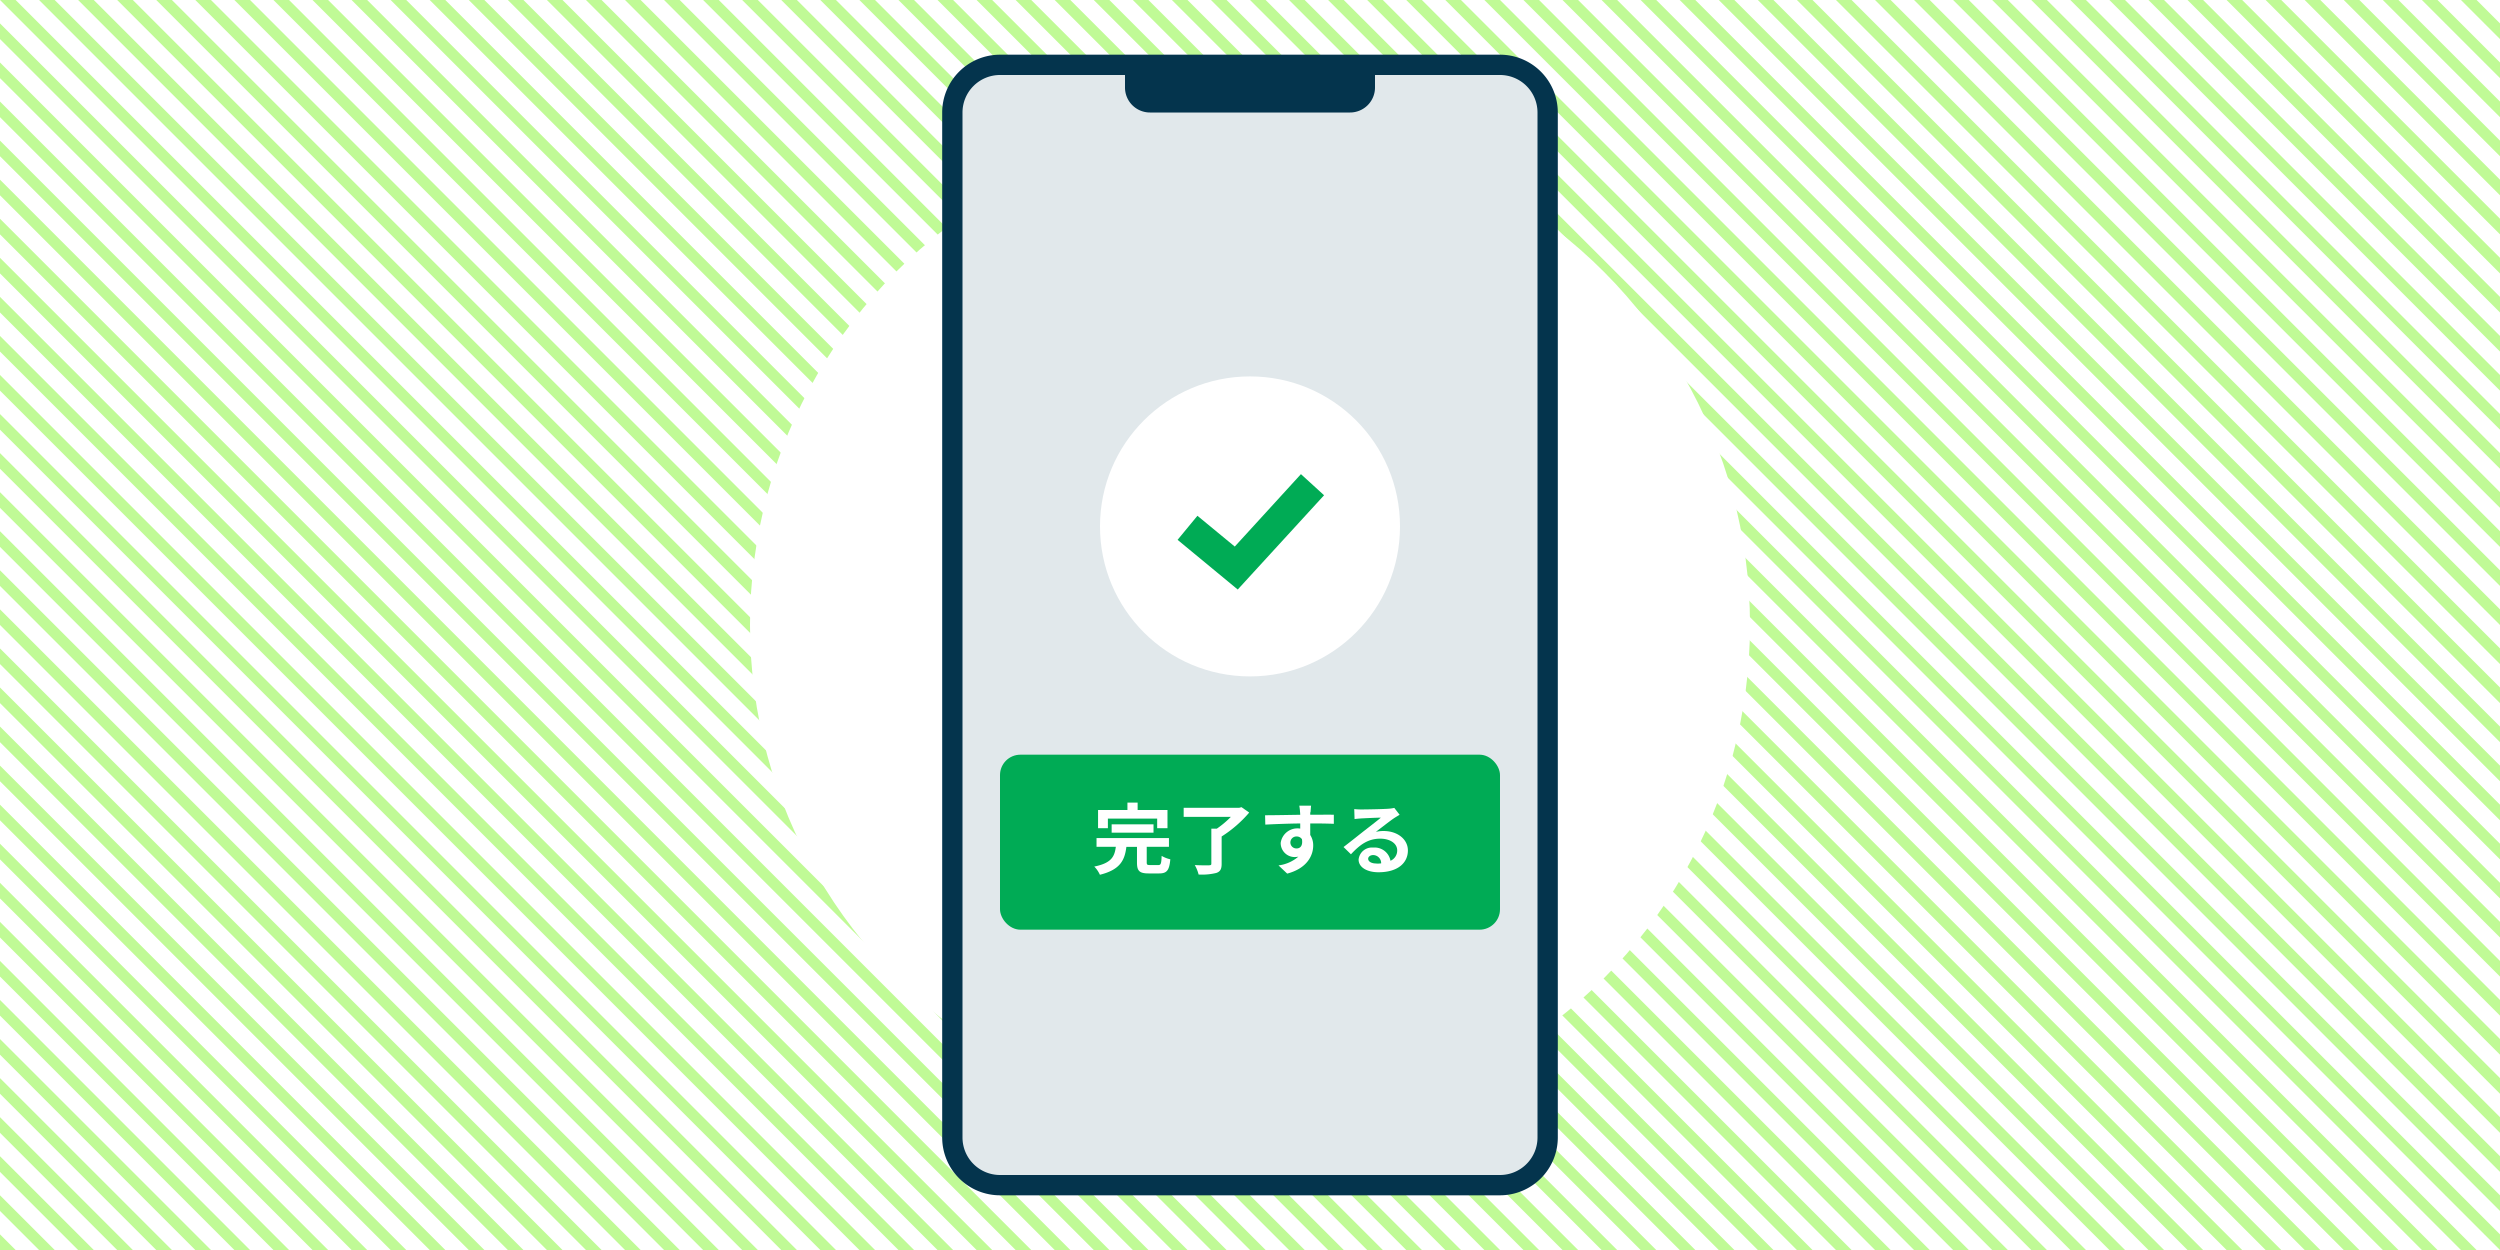 <svg id="identification_04" xmlns="http://www.w3.org/2000/svg" xmlns:xlink="http://www.w3.org/1999/xlink" width="392" height="196" viewBox="0 0 392 196">
  <defs>
    <clipPath id="clip-path">
      <rect id="長方形_11463" data-name="長方形 11463" width="392" height="196" fill="none"/>
    </clipPath>
  </defs>
  <g id="illust">
    <rect id="長方形_11462" data-name="長方形 11462" width="392" height="196" fill="#fff"/>
    <g id="グループ_29790" data-name="グループ 29790" clip-path="url(#clip-path)">
      <path id="パス_29189" data-name="パス 29189" d="M2.45,155.45,0,153v2.45l6.125,6.125h2.45Z" transform="translate(0 34.425)" fill="#c0fa96"/>
      <path id="パス_29190" data-name="パス 29190" d="M0,160.45H2.45L0,158Z" transform="translate(0 35.55)" fill="#c0fa96"/>
      <path id="パス_29191" data-name="パス 29191" d="M8.575,156.575,0,148v2.45L12.25,162.7H14.7Z" transform="translate(0 33.3)" fill="#c0fa96"/>
      <path id="パス_29192" data-name="パス 29192" d="M14.7,157.7,0,143v2.45l18.375,18.375h2.45Z" transform="translate(0 32.175)" fill="#c0fa96"/>
      <path id="パス_29193" data-name="パス 29193" d="M20.825,158.825,0,138v2.45l24.5,24.5h2.45Z" transform="translate(0 31.05)" fill="#c0fa96"/>
      <path id="パス_29194" data-name="パス 29194" d="M26.95,159.95,0,133v2.45l30.625,30.625h2.45Z" transform="translate(0 29.925)" fill="#c0fa96"/>
      <path id="パス_29195" data-name="パス 29195" d="M33.075,161.075,0,128v2.45L36.75,167.2H39.2Z" transform="translate(0 28.8)" fill="#c0fa96"/>
      <path id="パス_29196" data-name="パス 29196" d="M39.2,162.2,0,123v2.45l42.875,42.875h2.45Z" transform="translate(0 27.675)" fill="#c0fa96"/>
      <path id="パス_29197" data-name="パス 29197" d="M45.325,163.325,0,118v2.45l49,49h2.45Z" transform="translate(0 26.55)" fill="#c0fa96"/>
      <path id="パス_29198" data-name="パス 29198" d="M51.45,164.45,0,113v2.45l55.125,55.125h2.45Z" transform="translate(0 25.425)" fill="#c0fa96"/>
      <path id="パス_29199" data-name="パス 29199" d="M57.575,165.575,0,108v2.45L61.25,171.7H63.7Z" transform="translate(0 24.3)" fill="#c0fa96"/>
      <path id="パス_29200" data-name="パス 29200" d="M63.7,166.7,0,103v2.45l67.375,67.375h2.45Z" transform="translate(0 23.175)" fill="#c0fa96"/>
      <path id="パス_29201" data-name="パス 29201" d="M69.825,167.825,0,98v2.45l73.5,73.5h2.45Z" transform="translate(0 22.05)" fill="#c0fa96"/>
      <path id="パス_29202" data-name="パス 29202" d="M75.95,168.95,0,93v2.45l79.625,79.625h2.45Z" transform="translate(0 20.925)" fill="#c0fa96"/>
      <path id="パス_29203" data-name="パス 29203" d="M82.075,170.075,0,88v2.45L85.75,176.2H88.2Z" transform="translate(0 19.8)" fill="#c0fa96"/>
      <path id="パス_29204" data-name="パス 29204" d="M88.2,171.2,0,83v2.45l91.875,91.875h2.45Z" transform="translate(0 18.675)" fill="#c0fa96"/>
      <path id="パス_29205" data-name="パス 29205" d="M94.325,172.325,0,78v2.45l98,98h2.45Z" transform="translate(0 17.55)" fill="#c0fa96"/>
      <path id="パス_29206" data-name="パス 29206" d="M100.45,173.45,0,73v2.45L104.125,179.575h2.45Z" transform="translate(0 16.425)" fill="#c0fa96"/>
      <path id="パス_29207" data-name="パス 29207" d="M106.575,174.575,0,68v2.45L110.25,180.7h2.45Z" transform="translate(0 15.3)" fill="#c0fa96"/>
      <path id="パス_29208" data-name="パス 29208" d="M112.7,175.7,0,63v2.45L116.375,181.825h2.45Z" transform="translate(0 14.175)" fill="#c0fa96"/>
      <path id="パス_29209" data-name="パス 29209" d="M118.825,176.825,0,58v2.45l122.5,122.5h2.45Z" transform="translate(0 13.05)" fill="#c0fa96"/>
      <path id="パス_29210" data-name="パス 29210" d="M124.95,177.95,0,53v2.45L128.625,184.075h2.45Z" transform="translate(0 11.925)" fill="#c0fa96"/>
      <path id="パス_29211" data-name="パス 29211" d="M131.075,179.075,0,48v2.45L134.75,185.2h2.45Z" transform="translate(0 10.8)" fill="#c0fa96"/>
      <path id="パス_29212" data-name="パス 29212" d="M137.2,180.2,0,43v2.45L140.875,186.325h2.45Z" transform="translate(0 9.675)" fill="#c0fa96"/>
      <path id="パス_29213" data-name="パス 29213" d="M143.325,181.325,0,38v2.45l147,147h2.45Z" transform="translate(0 8.55)" fill="#c0fa96"/>
      <path id="パス_29214" data-name="パス 29214" d="M149.45,182.45,0,33v2.45L153.125,188.575h2.45Z" transform="translate(0 7.425)" fill="#c0fa96"/>
      <path id="パス_29215" data-name="パス 29215" d="M155.575,183.575,0,28v2.45L159.25,189.7h2.45Z" transform="translate(0 6.3)" fill="#c0fa96"/>
      <path id="パス_29216" data-name="パス 29216" d="M161.7,184.7,0,23v2.45L165.375,190.825h2.45Z" transform="translate(0 5.175)" fill="#c0fa96"/>
      <path id="パス_29217" data-name="パス 29217" d="M167.825,185.825,0,18v2.45l171.5,171.5h2.45Z" transform="translate(0 4.05)" fill="#c0fa96"/>
      <path id="パス_29218" data-name="パス 29218" d="M173.95,186.95,0,13v2.45L177.625,193.075h2.45Z" transform="translate(0 2.925)" fill="#c0fa96"/>
      <path id="パス_29219" data-name="パス 29219" d="M180.075,188.075,0,8v2.45L183.75,194.2h2.45Z" transform="translate(0 1.8)" fill="#c0fa96"/>
      <path id="パス_29220" data-name="パス 29220" d="M186.2,189.2,0,3V5.45L189.875,195.325h2.45Z" transform="translate(0 0.675)" fill="#c0fa96"/>
      <path id="パス_29221" data-name="パス 29221" d="M192.325,189.875,2.45,0H0L196,196h2.45Z" fill="#c0fa96"/>
      <path id="パス_29222" data-name="パス 29222" d="M317.45,0H315l6.125,6.125V3.675Z" transform="translate(70.875)" fill="#c0fa96"/>
      <path id="パス_29223" data-name="パス 29223" d="M316.125,3.675,312.45,0H310l12.25,12.25V9.8Z" transform="translate(69.75)" fill="#c0fa96"/>
      <path id="パス_29224" data-name="パス 29224" d="M317.25,9.8,307.45,0H305l18.375,18.375v-2.45Z" transform="translate(68.625)" fill="#c0fa96"/>
      <path id="パス_29225" data-name="パス 29225" d="M318.375,15.925,302.45,0H300l24.5,24.5V22.05Z" transform="translate(67.5)" fill="#c0fa96"/>
      <path id="パス_29226" data-name="パス 29226" d="M319.5,22.05,297.45,0H295l30.625,30.625v-2.45Z" transform="translate(66.375)" fill="#c0fa96"/>
      <path id="パス_29227" data-name="パス 29227" d="M320.625,28.175,292.45,0H290l36.75,36.75V34.3Z" transform="translate(65.25)" fill="#c0fa96"/>
      <path id="パス_29228" data-name="パス 29228" d="M321.75,34.3,287.45,0H285l42.875,42.875v-2.45Z" transform="translate(64.125)" fill="#c0fa96"/>
      <path id="パス_29229" data-name="パス 29229" d="M322.875,40.425,282.45,0H280l49,49V46.55Z" transform="translate(63)" fill="#c0fa96"/>
      <path id="パス_29230" data-name="パス 29230" d="M324,46.55,277.45,0H275l55.125,55.125v-2.45Z" transform="translate(61.875)" fill="#c0fa96"/>
      <path id="パス_29231" data-name="パス 29231" d="M325.125,52.675,272.45,0H270l61.25,61.25V58.8Z" transform="translate(60.75)" fill="#c0fa96"/>
      <path id="パス_29232" data-name="パス 29232" d="M326.25,58.8,267.45,0H265l67.375,67.375v-2.45Z" transform="translate(59.625)" fill="#c0fa96"/>
      <path id="パス_29233" data-name="パス 29233" d="M327.375,64.925,262.45,0H260l73.5,73.5V71.05Z" transform="translate(58.5)" fill="#c0fa96"/>
      <path id="パス_29234" data-name="パス 29234" d="M328.5,71.05,257.45,0H255l79.625,79.625v-2.45Z" transform="translate(57.375)" fill="#c0fa96"/>
      <path id="パス_29235" data-name="パス 29235" d="M329.625,77.175,252.45,0H250l85.75,85.75V83.3Z" transform="translate(56.25)" fill="#c0fa96"/>
      <path id="パス_29236" data-name="パス 29236" d="M330.75,83.3,247.45,0H245l91.875,91.875v-2.45Z" transform="translate(55.125)" fill="#c0fa96"/>
      <path id="パス_29237" data-name="パス 29237" d="M331.875,89.425,242.45,0H240l98,98V95.55Z" transform="translate(54)" fill="#c0fa96"/>
      <path id="パス_29238" data-name="パス 29238" d="M333,95.55,237.45,0H235L339.125,104.125v-2.45Z" transform="translate(52.875)" fill="#c0fa96"/>
      <path id="パス_29239" data-name="パス 29239" d="M197.325,189.875,7.45,0H5L201,196h2.45Z" transform="translate(1.125)" fill="#c0fa96"/>
      <path id="パス_29240" data-name="パス 29240" d="M202.325,189.875,12.45,0H10L206,196h2.45Z" transform="translate(2.25)" fill="#c0fa96"/>
      <path id="パス_29241" data-name="パス 29241" d="M207.325,189.875,17.45,0H15L211,196h2.45Z" transform="translate(3.375)" fill="#c0fa96"/>
      <path id="パス_29242" data-name="パス 29242" d="M212.325,189.875,22.45,0H20L216,196h2.45Z" transform="translate(4.5)" fill="#c0fa96"/>
      <path id="パス_29243" data-name="パス 29243" d="M217.325,189.875,27.45,0H25L221,196h2.45Z" transform="translate(5.625)" fill="#c0fa96"/>
      <path id="パス_29244" data-name="パス 29244" d="M222.325,189.875,32.45,0H30L226,196h2.45Z" transform="translate(6.75)" fill="#c0fa96"/>
      <path id="パス_29245" data-name="パス 29245" d="M227.325,189.875,37.45,0H35L231,196h2.45Z" transform="translate(7.875)" fill="#c0fa96"/>
      <path id="パス_29246" data-name="パス 29246" d="M232.325,189.875,42.45,0H40L236,196h2.45Z" transform="translate(9)" fill="#c0fa96"/>
      <path id="パス_29247" data-name="パス 29247" d="M237.325,189.875,47.45,0H45L241,196h2.45Z" transform="translate(10.125)" fill="#c0fa96"/>
      <path id="パス_29248" data-name="パス 29248" d="M242.325,189.875,52.45,0H50L246,196h2.45Z" transform="translate(11.25)" fill="#c0fa96"/>
      <path id="パス_29249" data-name="パス 29249" d="M247.325,189.875,57.45,0H55L251,196h2.45Z" transform="translate(12.375)" fill="#c0fa96"/>
      <path id="パス_29250" data-name="パス 29250" d="M252.325,189.875,62.45,0H60L256,196h2.45Z" transform="translate(13.5)" fill="#c0fa96"/>
      <path id="パス_29251" data-name="パス 29251" d="M257.325,189.875,67.45,0H65L261,196h2.45Z" transform="translate(14.625)" fill="#c0fa96"/>
      <path id="パス_29252" data-name="パス 29252" d="M262.325,189.875,72.45,0H70L266,196h2.45Z" transform="translate(15.75)" fill="#c0fa96"/>
      <path id="パス_29253" data-name="パス 29253" d="M267.325,189.875,77.45,0H75L271,196h2.45Z" transform="translate(16.875)" fill="#c0fa96"/>
      <path id="パス_29254" data-name="パス 29254" d="M272.325,189.875,82.45,0H80L276,196h2.45Z" transform="translate(18)" fill="#c0fa96"/>
      <path id="パス_29255" data-name="パス 29255" d="M334.125,101.675,232.45,0H230L340.25,110.25V107.8Z" transform="translate(51.75)" fill="#c0fa96"/>
      <path id="パス_29256" data-name="パス 29256" d="M335.25,107.8,227.45,0H225L341.375,116.375v-2.45Z" transform="translate(50.625)" fill="#c0fa96"/>
      <path id="パス_29257" data-name="パス 29257" d="M336.375,113.925,222.45,0H220L342.5,122.5v-2.45Z" transform="translate(49.5)" fill="#c0fa96"/>
      <path id="パス_29258" data-name="パス 29258" d="M337.5,120.05,217.45,0H215L343.625,128.625v-2.45Z" transform="translate(48.375)" fill="#c0fa96"/>
      <path id="パス_29259" data-name="パス 29259" d="M338.625,126.175,212.45,0H210L344.75,134.75V132.3Z" transform="translate(47.25)" fill="#c0fa96"/>
      <path id="パス_29260" data-name="パス 29260" d="M339.75,132.3,207.45,0H205L345.875,140.875v-2.45Z" transform="translate(46.125)" fill="#c0fa96"/>
      <path id="パス_29261" data-name="パス 29261" d="M340.875,138.425,202.45,0H200L347,147v-2.45Z" transform="translate(45)" fill="#c0fa96"/>
      <path id="パス_29262" data-name="パス 29262" d="M342,144.55,197.45,0H195L348.125,153.125v-2.45Z" transform="translate(43.875)" fill="#c0fa96"/>
      <path id="パス_29263" data-name="パス 29263" d="M343.125,150.675,192.45,0H190L349.25,159.25V156.8Z" transform="translate(42.75)" fill="#c0fa96"/>
      <path id="パス_29264" data-name="パス 29264" d="M344.25,156.8,187.45,0H185L350.375,165.375v-2.45Z" transform="translate(41.625)" fill="#c0fa96"/>
      <path id="パス_29265" data-name="パス 29265" d="M345.375,162.925,182.45,0H180L351.5,171.5v-2.45Z" transform="translate(40.5)" fill="#c0fa96"/>
      <path id="パス_29266" data-name="パス 29266" d="M346.5,169.05,177.45,0H175L352.625,177.625v-2.45Z" transform="translate(39.375)" fill="#c0fa96"/>
      <path id="パス_29267" data-name="パス 29267" d="M347.625,175.175,172.45,0H170L353.75,183.75V181.3Z" transform="translate(38.25)" fill="#c0fa96"/>
      <path id="パス_29268" data-name="パス 29268" d="M348.75,181.3,167.45,0H165L354.875,189.875v-2.45Z" transform="translate(37.125)" fill="#c0fa96"/>
      <path id="パス_29269" data-name="パス 29269" d="M349.875,187.425,162.45,0H160L356,196v-2.45Z" transform="translate(36)" fill="#c0fa96"/>
      <path id="パス_29270" data-name="パス 29270" d="M277.325,189.875,87.45,0H85L281,196h2.45Z" transform="translate(19.125)" fill="#c0fa96"/>
      <path id="パス_29271" data-name="パス 29271" d="M282.325,189.875,92.45,0H90L286,196h2.45Z" transform="translate(20.25)" fill="#c0fa96"/>
      <path id="パス_29272" data-name="パス 29272" d="M287.325,189.875,97.45,0H95L291,196h2.45Z" transform="translate(21.375)" fill="#c0fa96"/>
      <path id="パス_29273" data-name="パス 29273" d="M292.325,189.875,102.45,0H100L296,196h2.45Z" transform="translate(22.5)" fill="#c0fa96"/>
      <path id="パス_29274" data-name="パス 29274" d="M297.325,189.875,107.45,0H105L301,196h2.45Z" transform="translate(23.625)" fill="#c0fa96"/>
      <path id="パス_29275" data-name="パス 29275" d="M302.325,189.875,112.45,0H110L306,196h2.45Z" transform="translate(24.75)" fill="#c0fa96"/>
      <path id="パス_29276" data-name="パス 29276" d="M307.325,189.875,117.45,0H115L311,196h2.45Z" transform="translate(25.875)" fill="#c0fa96"/>
      <path id="パス_29277" data-name="パス 29277" d="M312.325,189.875,122.45,0H120L316,196h2.45Z" transform="translate(27)" fill="#c0fa96"/>
      <path id="パス_29278" data-name="パス 29278" d="M317.325,189.875,127.45,0H125L321,196h2.45Z" transform="translate(28.125)" fill="#c0fa96"/>
      <path id="パス_29279" data-name="パス 29279" d="M322.325,189.875,132.45,0H130L326,196h2.45Z" transform="translate(29.25)" fill="#c0fa96"/>
      <path id="パス_29280" data-name="パス 29280" d="M327.325,189.875,137.45,0H135L331,196h2.45Z" transform="translate(30.375)" fill="#c0fa96"/>
      <path id="パス_29281" data-name="パス 29281" d="M332.325,189.875,142.45,0H140L336,196h2.45Z" transform="translate(31.5)" fill="#c0fa96"/>
      <path id="パス_29282" data-name="パス 29282" d="M337.325,189.875,147.45,0H145L341,196h2.45Z" transform="translate(32.625)" fill="#c0fa96"/>
      <path id="パス_29283" data-name="パス 29283" d="M342.325,189.875,152.45,0H150L346,196h2.45Z" transform="translate(33.75)" fill="#c0fa96"/>
      <path id="パス_29284" data-name="パス 29284" d="M347.325,189.875,157.45,0H155L351,196h2.45Z" transform="translate(34.875)" fill="#c0fa96"/>
    </g>
    <circle id="楕円形_501" data-name="楕円形 501" cx="78.4" cy="78.4" r="78.4" transform="translate(117.6 19.6)" fill="#fff"/>
    <rect id="長方形_11464" data-name="長方形 11464" width="94.08" height="176.4" rx="6.4" transform="translate(148.96 9.8)" fill="#fff"/>
    <rect id="長方形_11465" data-name="長方形 11465" width="94.08" height="176.4" rx="6.4" transform="translate(148.96 9.8)" fill="#04344d"/>
    <path id="パス_29285" data-name="パス 29285" d="M208.065,185.85h-78.4a9.076,9.076,0,0,1-9.065-9.065V16.065A9.076,9.076,0,0,1,129.665,7h78.4a9.076,9.076,0,0,1,9.065,9.065v160.72a9.076,9.076,0,0,1-9.065,9.065Zm-78.4-176.4a6.619,6.619,0,0,0-6.615,6.615v160.72a6.619,6.619,0,0,0,6.615,6.615h78.4a6.619,6.619,0,0,0,6.615-6.615V16.065a6.619,6.619,0,0,0-6.615-6.615Z" transform="translate(27.135 1.575)" fill="#04344d"/>
    <path id="パス_29286" data-name="パス 29286" d="M207.48,9.6h-19.6v1.96a3.916,3.916,0,0,1-3.92,3.92H152.6a3.916,3.916,0,0,1-3.92-3.92V9.6h-19.6a5.882,5.882,0,0,0-5.88,5.88V176.2a5.882,5.882,0,0,0,5.88,5.88h78.4a5.882,5.882,0,0,0,5.88-5.88V15.48a5.882,5.882,0,0,0-5.88-5.88Z" transform="translate(27.72 2.16)" fill="#e1e8eb"/>
    <rect id="長方形_11466" data-name="長方形 11466" width="78.4" height="27.44" rx="3.2" transform="translate(156.8 118.335)" fill="#00ab55"/>
    <path id="パス_29287" data-name="パス 29287" d="M150.091,112.53c.416,0,.49-.2.539-1.445a4.574,4.574,0,0,0,1.36.539c-.159,1.752-.551,2.217-1.764,2.217H148.6c-1.482,0-1.837-.416-1.837-1.715v-2.45H145.1c-.257,2.083-.956,3.577-4.153,4.373a4.387,4.387,0,0,0-.882-1.286c2.732-.551,3.185-1.592,3.381-3.1h-3.026V108.3h11.356v1.36H148.29v2.425c0,.392.074.441.539.441h1.262Zm-7.889-5.782h-1.543v-2.854h4.606V102.73h1.6v1.164h4.68v2.854h-1.617v-1.507H142.2Zm.588.7v-1.311h6.566v1.311Z" transform="translate(31.516 23.114)" fill="#fff"/>
    <path id="パス_29288" data-name="パス 29288" d="M161.775,104.177a19.175,19.175,0,0,1-4.312,3.736V112.2c0,.833-.22,1.225-.845,1.433a9.316,9.316,0,0,1-2.768.245,5.709,5.709,0,0,0-.6-1.482c.894.049,1.936.049,2.23.037s.368-.061.368-.269v-5.476h.857a14.582,14.582,0,0,0,2.205-1.85h-7.4v-1.421h8.7l.368-.1,1.188.833Z" transform="translate(34.09 23.247)" fill="#fff"/>
    <path id="パス_29289" data-name="パス 29289" d="M169.011,104.173v.38c1.286,0,3.038-.025,3.7,0v1.421c-.772-.037-1.96-.061-3.7-.061v1.813a2.972,2.972,0,0,1,.465,1.654c0,1.568-.968,3.577-4.079,4.4l-1.36-1.286a5.9,5.9,0,0,0,3.111-1.372,2.861,2.861,0,0,1-.576.061,2.191,2.191,0,0,1-2.193-2.23,2.645,2.645,0,0,1,3.063-2.229v-.809c-1.923.025-3.92.1-5.476.184l-.037-1.47c1.458,0,3.773-.049,5.513-.073-.012-.159-.012-.282-.025-.38a8.923,8.923,0,0,0-.123-1.053h1.85c-.025.2-.073.845-.086,1.041Zm-2.132,5.66c.539,0,1-.392.833-1.445a.965.965,0,0,0-.833-.429.938.938,0,1,0,0,1.874Z" transform="translate(36.434 23.202)" fill="#fff"/>
    <path id="パス_29290" data-name="パス 29290" d="M174.837,103.655c.674,0,3.405-.049,4.128-.11a5.58,5.58,0,0,0,.968-.135l.833,1.078c-.294.184-.6.355-.894.551-.686.465-2.021,1.519-2.83,2.131a5.184,5.184,0,0,1,1.213-.135c2.168,0,3.81,1.286,3.81,3.05,0,1.911-1.531,3.418-4.618,3.418-1.776,0-3.111-.772-3.111-1.985a2.1,2.1,0,0,1,2.279-1.886,2.527,2.527,0,0,1,2.72,2.07,1.748,1.748,0,0,0,1.053-1.641c0-1.09-1.151-1.825-2.658-1.825-1.948,0-3.222.98-4.594,2.45l-1.164-1.139c.907-.686,2.45-1.923,3.2-2.511.711-.551,2.034-1.568,2.658-2.095-.649,0-2.413.086-3.087.122-.343.025-.747.061-1.041.1l-.049-1.568a9.141,9.141,0,0,0,1.164.061Zm2.3,8.489a4.607,4.607,0,0,0,.735-.037,1.271,1.271,0,0,0-1.237-1.3c-.49,0-.8.282-.8.576,0,.453.527.747,1.286.747Z" transform="translate(38.693 23.267)" fill="#fff"/>
    <ellipse id="楕円形_502" data-name="楕円形 502" cx="23.52" cy="23.52" rx="23.52" ry="23.52" transform="translate(172.48 59.021)" fill="#fff"/>
    <path id="パス_29291" data-name="パス 29291" d="M160.163,78.783l-9.432-7.791,3.112-3.773,5.855,4.827L170.073,60.69,173.7,64Z" transform="translate(33.914 13.655)" fill="#00ab55"/>
  </g>
</svg>
